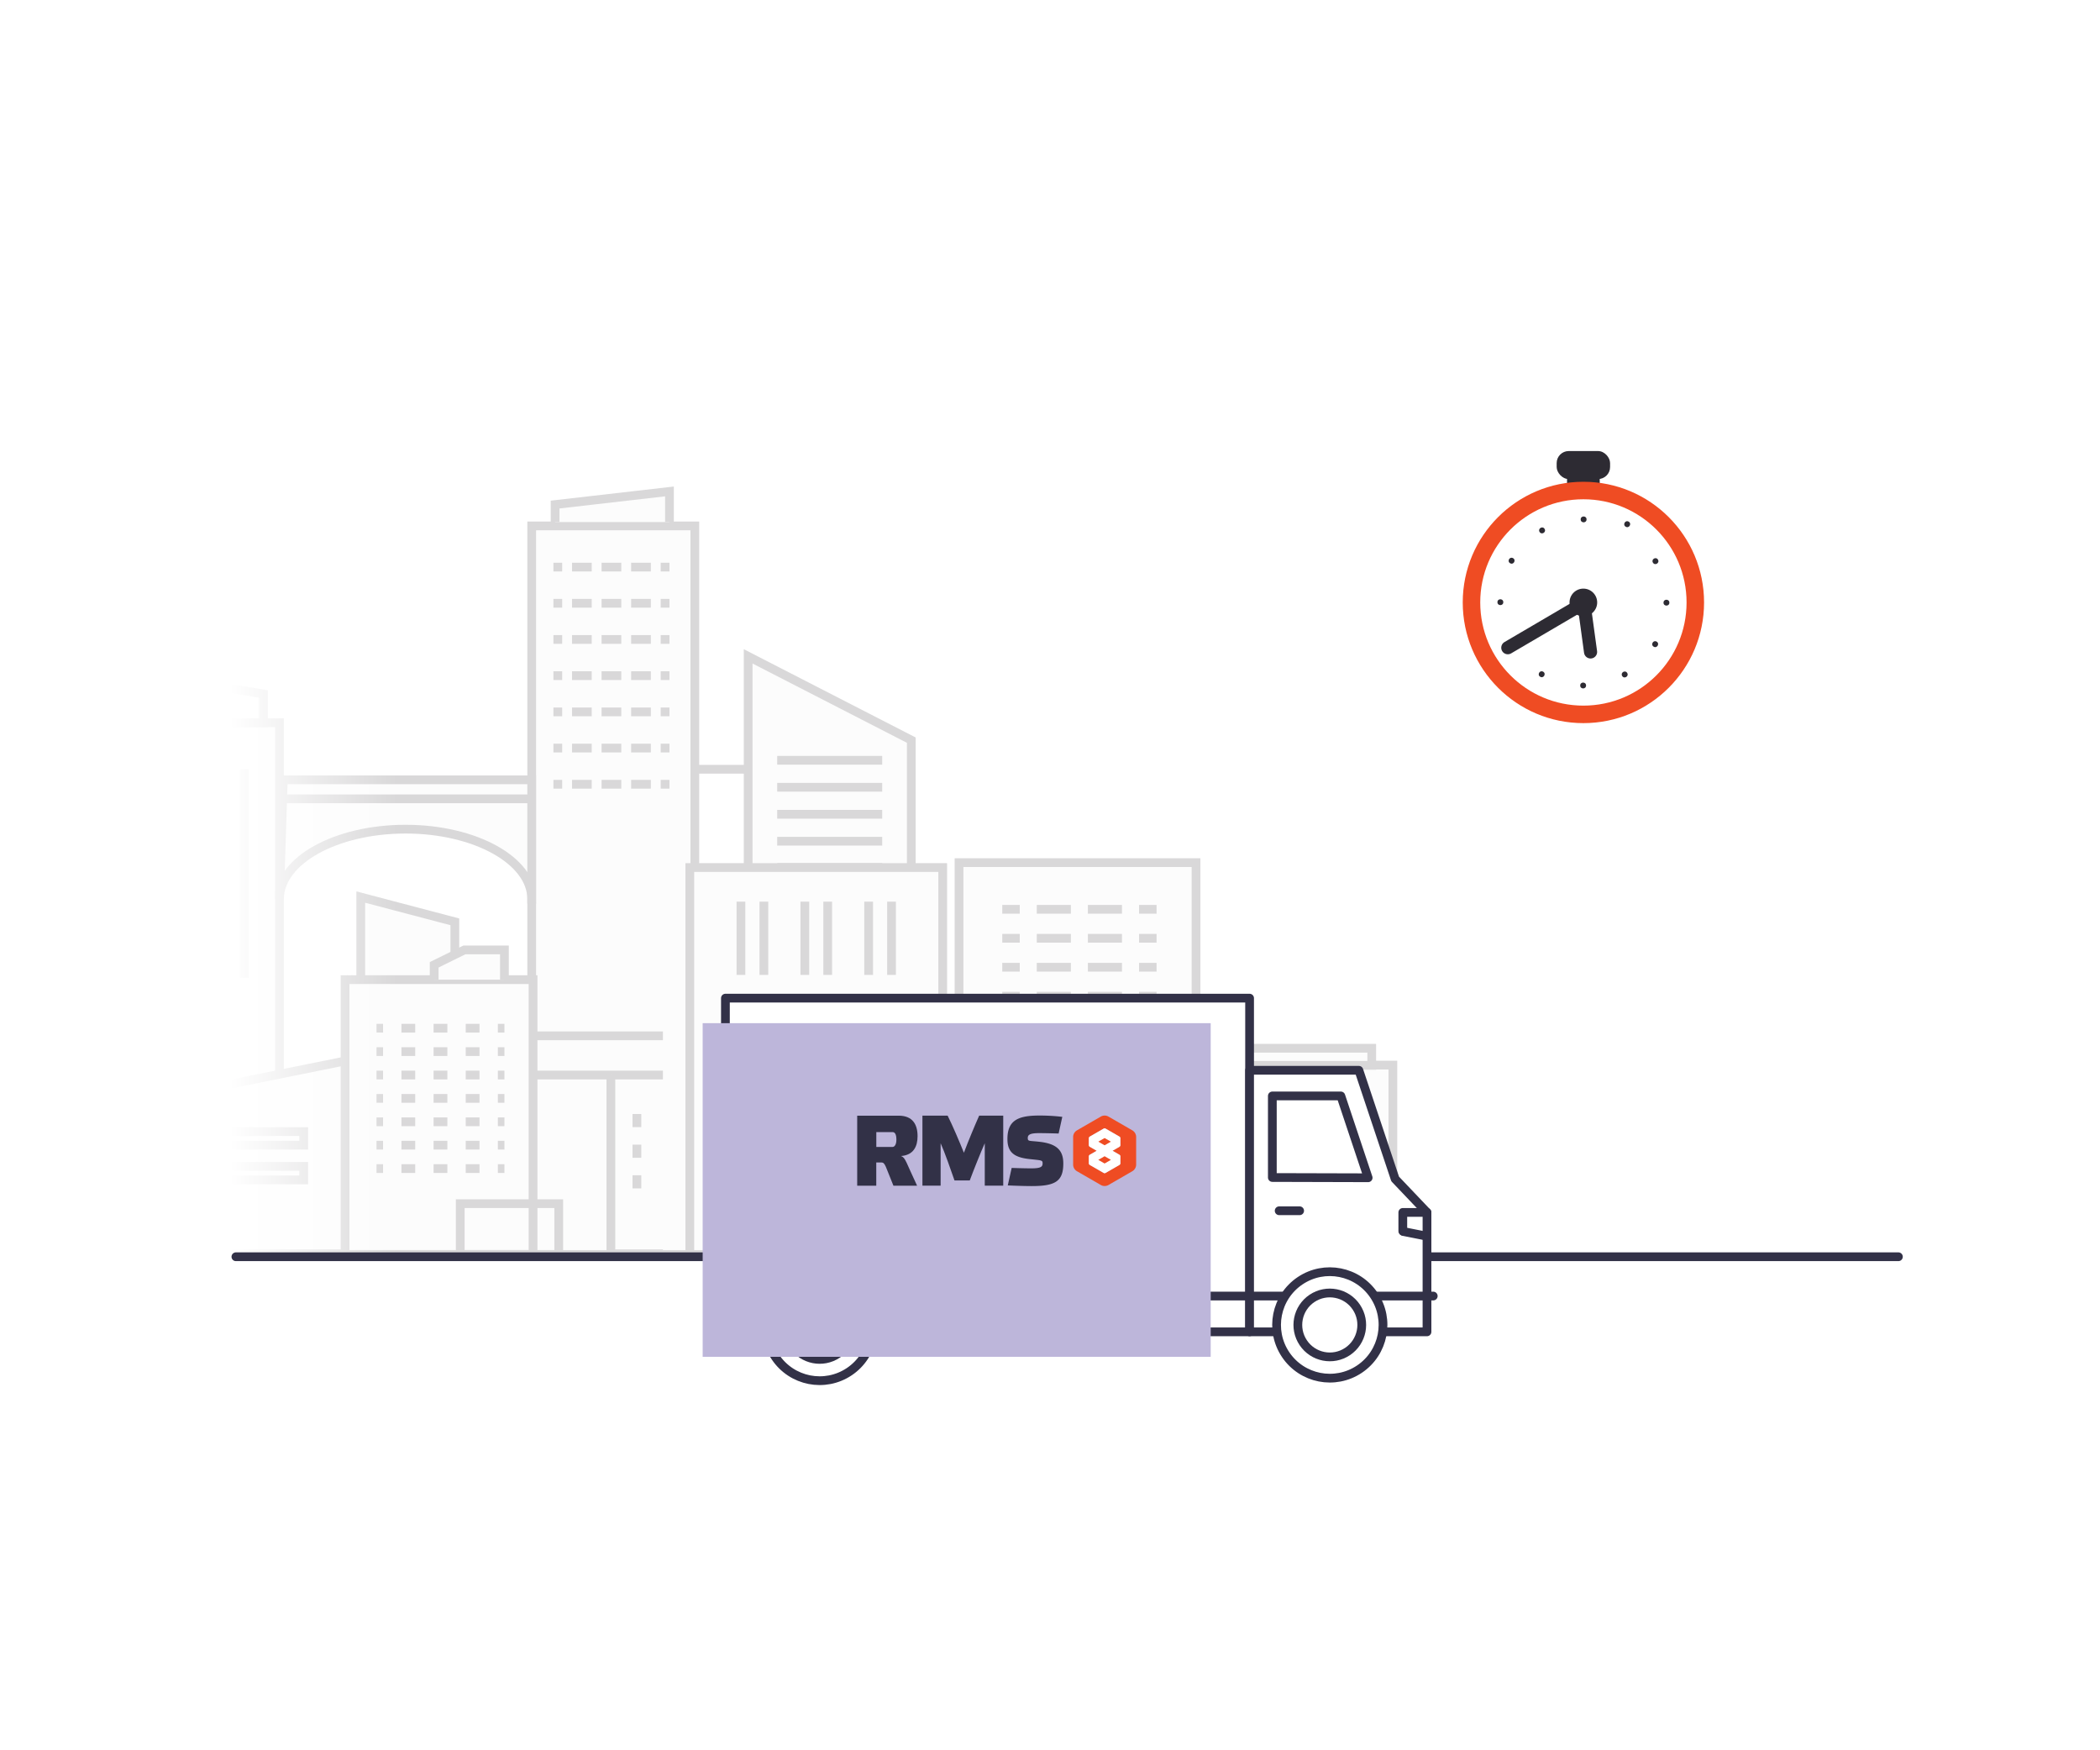   <svg xmlns="http://www.w3.org/2000/svg" viewBox="0 0 480 400" class="truck-svg">
  <style type="text/css">
    .flickity-prev-next-button svg {
      position: absolute;
      left: 20%;
      top: 20%;
      width: 60%;
      height: 60%;
    }

    .flickity-prev-next-button .arrow {
      fill: #333;
    }

    .elevator-svg .icons-1 {
      animation: move-icons-first 5s infinite;
      animation-delay: -4s;
    }

    @keyframes move-icons-first {
      0% {
        transform: translateY(-64px);
      }

      20% {
        transform: translateY(-.4px);
      }

      40% {
        transform: translateY(63.2px);
      }

      60% {
        transform: translateY(126.8px);
      }

      80% {
        transform: translateY(190.4px);
      }

      100% {
        transform: translateY(254px);
      }
    }

    @keyframes move-icons-last {
      0% {
        transform: translateY(195px);
      }

      20% {
        transform: translateY(258.6px);
      }

      40% {
        transform: translateY(322.2px);
      }

      60% {
        transform: translateY(385.8px);
      }

      80% {
        transform: translateY(449.4px);
      }

      100% {
        transform: translateY(513px);
      }
    }

    .prix-svg #top_x5F_coin {
      animation: rotatecoin 4s infinite;
      -ms-transform-origin: 395px 0px;
      transform-origin: 395px 0px;
    }

    .prix-svg #dash line {
      stroke-dasharray: 24;
      stroke-dashoffset: 25;
      animation: line 4s infinite;
    }

    .prix-svg #anchor {
      animation: move-biganchor 12s infinite;
      animation-timing-function: linear;
    }

    .prix-svg #anchor line {
      -ms-transform-origin: 100% 0%;
      transform-origin: 100% 0%;
    }

    .prix-svg #anchor circle,.prix-svg #anchor #small_anchor {
      animation: move-litte-anchor 12s infinite;
      -ms-transform-origin: 100% 0%;
      transform-origin: 100% 0%;
    }

    @keyframes rotatecoin {
      0% {
        transform: rotateY(0deg);
      }

      18% {
        transform: rotateY(0deg);
      }

      50% {
        transform: rotateY(360deg);
      }

      100% {
        transform: rotateY(360deg);
      }
    }

    @keyframes line {
      0% {
        opacity: 0;
        stroke-dashoffset: 24;
      }

      10% {
        opacity: 1;
        stroke-dashoffset: 24;
      }

      15% {
        opacity: 1;
        stroke-dashoffset: 23;
      }

      30% {
        opacity: 1;
      }

      50% {
        stroke-dashoffset: -16;
        opacity: 0;
      }

      51% {
        opacity: 0;
      }

      100% {
        opacity: 0;
      }
    }

    @keyframes move-biganchor {
      0% {
        transform: translateX(-50px);
      }

      50% {
        transform: translateX(0px);
      }

      100% {
        transform: translateX(-50px);
      }
    }

    @keyframes move-rope {
      0% {
        transform: scale(1, 0.3);
      }

      50% {
        transform: scale(1, 0.8);
      }

      100% {
        transform: scale(1, 0.3);
      }
    }

    @keyframes move-litte-anchor {
      0% {
        transform: translateY(-22px);
      }

      50% {
        transform: translateY(-6px);
      }

      100% {
        transform: translateY(-22px);
      }
    }
  </style>  
  <defs>
    <linearGradient id="Gradient">
      <stop offset="0" stop-color="white" stop-opacity="0"></stop>
      <stop offset="0.1" stop-color="white" stop-opacity="1"></stop>

      <stop offset="0.9" stop-color="white" stop-opacity="1"></stop>
      <stop offset="1" stop-color="white" stop-opacity="0"></stop>
    </linearGradient>

    <mask id="clip-sky">
      <rect x="53" y="0" width="380" height="400" fill="url(#Gradient)"></rect>
    </mask>
  </defs>

  <title>illus-a-propos</title>
  <g style="isolation: isolate">
    <g>

      <g mask="url(#clip-sky)">
        <g class="landscape">

          <g class="back" width="480" data-svg-origin="131.5399932861328 112.30999755859375" transform="matrix(1,0,0,1,-104.943,0)">
            <polyline points="324.15 274.63 324.15 197.14 378.32 197.14 378.32 239.56" style="fill: #fcfcfc;stroke: #d9d8d9;stroke-miterlimit: 10;stroke-width: 2px"></polyline>
            <polyline points="208.91 236.72 208.91 210.67 187.4 205.01 187.4 248.62" style="fill: #fcfcfc;stroke: #d9d8d9;stroke-miterlimit: 10;stroke-width: 2px"></polyline>
            <rect x="226.48" y="120.19" width="37.28" height="166.5" style="fill: #fcfcfc;stroke: #d9d8d9;stroke-miterlimit: 10;stroke-width: 2px"></rect>
            <polygon points="313.24 286.69 275.95 286.69 275.95 150 313.24 169.15 313.24 286.69" style="fill: #fcfcfc;stroke: #d9d8d9;stroke-miterlimit: 10;stroke-width: 2px"></polygon>
            <rect x="131.54" y="165.17" width="37.28" height="121.51" style="fill: #fcfcfc;stroke: #d9d8d9;stroke-miterlimit: 10;stroke-width: 2px"></rect>
            <path d="M226.48,205.49c0-8.82-12.91-16-28.83-16s-28.83,7.15-28.83,16l0.87-27.28h56.78v27.28Z" style="fill: #fcfcfc;stroke: #d9d8d9;stroke-miterlimit: 10;stroke-width: 2px"></path>
            <line x1="168.82" y1="182.56" x2="226.48" y2="182.56" style="fill: #fcfcfc;stroke: #d9d8d9;stroke-miterlimit: 10;stroke-width: 2px"></line>

            <g>
              <line x1="231.44" y1="179.23" x2="233.44" y2="179.23" style="fill: none;stroke: #d9d8d9;stroke-miterlimit: 10;stroke-width: 2px"></line>
              <line x1="235.69" y1="179.23" x2="254.84" y2="179.23" style="fill: none;stroke: #d9d8d9;stroke-miterlimit: 10;stroke-width: 2px;stroke-dasharray: 4.504,2.252"></line>
              <line x1="255.96" y1="179.23" x2="257.96" y2="179.23" style="fill: none;stroke: #d9d8d9;stroke-miterlimit: 10;stroke-width: 2px"></line>
            </g>
            <g>
              <line x1="231.44" y1="170.96" x2="233.44" y2="170.96" style="fill: none;stroke: #d9d8d9;stroke-miterlimit: 10;stroke-width: 2px"></line>
              <line x1="235.69" y1="170.96" x2="254.84" y2="170.96" style="fill: none;stroke: #d9d8d9;stroke-miterlimit: 10;stroke-width: 2px;stroke-dasharray: 4.504,2.252"></line>
              <line x1="255.96" y1="170.96" x2="257.96" y2="170.96" style="fill: none;stroke: #d9d8d9;stroke-miterlimit: 10;stroke-width: 2px"></line>
            </g>
            <g>
              <line x1="231.44" y1="162.69" x2="233.44" y2="162.69" style="fill: none;stroke: #d9d8d9;stroke-miterlimit: 10;stroke-width: 2px"></line>
              <line x1="235.69" y1="162.69" x2="254.84" y2="162.69" style="fill: none;stroke: #d9d8d9;stroke-miterlimit: 10;stroke-width: 2px;stroke-dasharray: 4.504,2.252"></line>
              <line x1="255.96" y1="162.69" x2="257.96" y2="162.69" style="fill: none;stroke: #d9d8d9;stroke-miterlimit: 10;stroke-width: 2px"></line>
            </g>
            <g>
              <line x1="231.44" y1="154.41" x2="233.44" y2="154.41" style="fill: none;stroke: #d9d8d9;stroke-miterlimit: 10;stroke-width: 2px"></line>
              <line x1="235.69" y1="154.41" x2="254.84" y2="154.41" style="fill: none;stroke: #d9d8d9;stroke-miterlimit: 10;stroke-width: 2px;stroke-dasharray: 4.504,2.252"></line>
              <line x1="255.96" y1="154.41" x2="257.96" y2="154.41" style="fill: none;stroke: #d9d8d9;stroke-miterlimit: 10;stroke-width: 2px"></line>
            </g>
            <g>
              <line x1="231.44" y1="146.14" x2="233.44" y2="146.14" style="fill: none;stroke: #d9d8d9;stroke-miterlimit: 10;stroke-width: 2px"></line>
              <line x1="235.69" y1="146.14" x2="254.84" y2="146.14" style="fill: none;stroke: #d9d8d9;stroke-miterlimit: 10;stroke-width: 2px;stroke-dasharray: 4.504,2.252"></line>
              <line x1="255.96" y1="146.14" x2="257.96" y2="146.14" style="fill: none;stroke: #d9d8d9;stroke-miterlimit: 10;stroke-width: 2px"></line>
            </g>
            <g>
              <line x1="231.44" y1="137.87" x2="233.44" y2="137.87" style="fill: none;stroke: #d9d8d9;stroke-miterlimit: 10;stroke-width: 2px"></line>
              <line x1="235.69" y1="137.87" x2="254.84" y2="137.87" style="fill: none;stroke: #d9d8d9;stroke-miterlimit: 10;stroke-width: 2px;stroke-dasharray: 4.504,2.252"></line>
              <line x1="255.96" y1="137.87" x2="257.96" y2="137.87" style="fill: none;stroke: #d9d8d9;stroke-miterlimit: 10;stroke-width: 2px"></line>
            </g>
            <g>
              <line x1="231.44" y1="129.6" x2="233.44" y2="129.6" style="fill: none;stroke: #d9d8d9;stroke-miterlimit: 10;stroke-width: 2px"></line>
              <line x1="235.69" y1="129.6" x2="254.84" y2="129.6" style="fill: none;stroke: #d9d8d9;stroke-miterlimit: 10;stroke-width: 2px;stroke-dasharray: 4.504,2.252"></line>
              <line x1="255.96" y1="129.6" x2="257.96" y2="129.6" style="fill: none;stroke: #d9d8d9;stroke-miterlimit: 10;stroke-width: 2px"></line>
            </g>

            <g>
              <line x1="334.03" y1="207.81" x2="338.03" y2="207.81" style="fill: none;stroke: #d9d8d9;stroke-miterlimit: 10;stroke-width: 2px"></line>
              <line x1="341.92" y1="207.81" x2="363.35" y2="207.81" style="fill: none;stroke: #d9d8d9;stroke-miterlimit: 10;stroke-width: 2px;stroke-dasharray: 7.79,3.895"></line>
              <line x1="365.3" y1="207.81" x2="369.3" y2="207.81" style="fill: none;stroke: #d9d8d9;stroke-miterlimit: 10;stroke-width: 2px"></line>
            </g>
            <g>
              <line x1="334.03" y1="214.43" x2="338.03" y2="214.43" style="fill: none;stroke: #d9d8d9;stroke-miterlimit: 10;stroke-width: 2px"></line>
              <line x1="341.92" y1="214.43" x2="363.35" y2="214.43" style="fill: none;stroke: #d9d8d9;stroke-miterlimit: 10;stroke-width: 2px;stroke-dasharray: 7.79,3.895"></line>
              <line x1="365.3" y1="214.43" x2="369.3" y2="214.43" style="fill: none;stroke: #d9d8d9;stroke-miterlimit: 10;stroke-width: 2px"></line>
            </g>
            <g>
              <line x1="334.03" y1="221.05" x2="338.03" y2="221.05" style="fill: none;stroke: #d9d8d9;stroke-miterlimit: 10;stroke-width: 2px"></line>
              <line x1="341.92" y1="221.05" x2="363.35" y2="221.05" style="fill: none;stroke: #d9d8d9;stroke-miterlimit: 10;stroke-width: 2px;stroke-dasharray: 7.79,3.895"></line>
              <line x1="365.3" y1="221.05" x2="369.3" y2="221.05" style="fill: none;stroke: #d9d8d9;stroke-miterlimit: 10;stroke-width: 2px"></line>
            </g>
            <g>
              <line x1="334.03" y1="227.67" x2="338.03" y2="227.67" style="fill: none;stroke: #d9d8d9;stroke-miterlimit: 10;stroke-width: 2px"></line>
              <line x1="341.92" y1="227.67" x2="363.35" y2="227.67" style="fill: none;stroke: #d9d8d9;stroke-miterlimit: 10;stroke-width: 2px;stroke-dasharray: 7.79,3.895"></line>
              <line x1="365.3" y1="227.67" x2="369.3" y2="227.67" style="fill: none;stroke: #d9d8d9;stroke-miterlimit: 10;stroke-width: 2px"></line>
            </g>

            <line x1="282.59" y1="173.75" x2="306.59" y2="173.75" style="fill: #fcfcfc;stroke: #d9d8d9;stroke-miterlimit: 10;stroke-width: 2px"></line>
            <line x1="282.59" y1="179.92" x2="306.59" y2="179.92" style="fill: #fcfcfc;stroke: #d9d8d9;stroke-miterlimit: 10;stroke-width: 2px"></line>
            <line x1="282.59" y1="186.09" x2="306.59" y2="186.09" style="fill: #fcfcfc;stroke: #d9d8d9;stroke-miterlimit: 10;stroke-width: 2px"></line>
            <line x1="282.59" y1="192.25" x2="306.59" y2="192.25" style="fill: #fcfcfc;stroke: #d9d8d9;stroke-miterlimit: 10;stroke-width: 2px"></line>
            <line x1="282.59" y1="198.26" x2="306.59" y2="198.26" style="fill: #fcfcfc;stroke: #d9d8d9;stroke-miterlimit: 10;stroke-width: 2px"></line>
            <line x1="290.28" y1="204.59" x2="306.59" y2="204.59" style="fill: #fcfcfc;stroke: #d9d8d9;stroke-miterlimit: 10;stroke-width: 2px"></line>
            <line x1="290.28" y1="210.75" x2="306.59" y2="210.75" style="fill: #fcfcfc;stroke: #d9d8d9;stroke-miterlimit: 10;stroke-width: 2px"></line>
            <line x1="290.12" y1="216.92" x2="306.59" y2="216.92" style="fill: #fcfcfc;stroke: #d9d8d9;stroke-miterlimit: 10;stroke-width: 2px"></line>
            <line x1="139.82" y1="175.8" x2="139.82" y2="233.41" style="fill: #fcfcfc;stroke: #d9d8d9;stroke-miterlimit: 10;stroke-width: 2px"></line>
            <line x1="146.82" y1="175.8" x2="146.82" y2="233.41" style="fill: #fcfcfc;stroke: #d9d8d9;stroke-miterlimit: 10;stroke-width: 2px"></line>
            <line x1="153.82" y1="175.8" x2="153.82" y2="233.41" style="fill: #fcfcfc;stroke: #d9d8d9;stroke-miterlimit: 10;stroke-width: 2px"></line>
            <line x1="160.82" y1="175.8" x2="160.82" y2="223.45" style="fill: #fcfcfc;stroke: #d9d8d9;stroke-miterlimit: 10;stroke-width: 2px"></line>
            <rect x="138.15" y="160.79" width="14.97" height="4.38" style="fill: #fcfcfc;stroke: #d9d8d9;stroke-miterlimit: 10;stroke-width: 2px"></rect>
            <polygon points="147.46 165.17 165.15 165.17 165.15 158.6 147.46 155.61 147.46 165.17" style="fill: #fcfcfc;stroke: #d9d8d9;stroke-miterlimit: 10;stroke-width: 2px"></polygon>
            <line x1="263.76" y1="175.8" x2="275.95" y2="175.8" style="fill: #fcfcfc;stroke: #d9d8d9;stroke-miterlimit: 10;stroke-width: 2px"></line>
            <polyline points="231.82 119.31 231.82 115.31 257.96 112.31 257.96 119.31" style="fill: #fcfcfc;stroke: #d9d8d9;stroke-miterlimit: 10;stroke-width: 2px"></polyline>
          </g>

          <g class="front" width="480" data-svg-origin="93.79000091552734 198.25999450683594" transform="matrix(1,0,0,1,-74.951,0)">
            <rect x="232.62" y="198.26" width="57.81" height="88.43" style="fill: #fcfcfc;stroke: #d9d8d9;stroke-miterlimit: 10;stroke-width: 2px"></rect>

            <rect x="153.82" y="223.88" width="42.97" height="62.8" style="fill: #fcfcfc;stroke: #d9d8d9;stroke-miterlimit: 10;stroke-width: 2px"></rect>
            <g>
              <line x1="161.01" y1="234.98" x2="162.51" y2="234.98" style="fill: none;stroke: #d9d8d9;stroke-miterlimit: 10;stroke-width: 2px"></line>
              <line x1="166.71" y1="234.98" x2="186.65" y2="234.98" style="fill: none;stroke: #d9d8d9;stroke-miterlimit: 10;stroke-width: 2px;stroke-dasharray: 3.149,4.198"></line>
              <line x1="188.75" y1="234.98" x2="190.25" y2="234.98" style="fill: none;stroke: #d9d8d9;stroke-miterlimit: 10;stroke-width: 2px"></line>
            </g>

            <g>
              <line x1="278.73" y1="206.06" x2="278.73" y2="222.8" style="fill: #fcfcfc;stroke: #d9d8d9;stroke-miterlimit: 10;stroke-width: 2px"></line>
              <line x1="273.5" y1="206.06" x2="273.5" y2="222.8" style="fill: #fcfcfc;stroke: #d9d8d9;stroke-miterlimit: 10;stroke-width: 2px"></line>
              <line x1="264.14" y1="206.06" x2="264.14" y2="222.8" style="fill: #fcfcfc;stroke: #d9d8d9;stroke-miterlimit: 10;stroke-width: 2px"></line>
              <line x1="258.91" y1="206.06" x2="258.91" y2="222.8" style="fill: #fcfcfc;stroke: #d9d8d9;stroke-miterlimit: 10;stroke-width: 2px"></line>
              <line x1="249.55" y1="206.06" x2="249.55" y2="222.8" style="fill: #fcfcfc;stroke: #d9d8d9;stroke-miterlimit: 10;stroke-width: 2px"></line>
              <line x1="244.31" y1="206.06" x2="244.31" y2="222.8" style="fill: #fcfcfc;stroke: #d9d8d9;stroke-miterlimit: 10;stroke-width: 2px"></line>
            </g>
            <g>
              <line x1="161.01" y1="240.33" x2="162.51" y2="240.33" style="fill: none;stroke: #d9d8d9;stroke-miterlimit: 10;stroke-width: 2px"></line>
              <line x1="166.71" y1="240.33" x2="186.65" y2="240.33" style="fill: none;stroke: #d9d8d9;stroke-miterlimit: 10;stroke-width: 2px;stroke-dasharray: 3.149,4.198"></line>
              <line x1="188.75" y1="240.33" x2="190.25" y2="240.33" style="fill: none;stroke: #d9d8d9;stroke-miterlimit: 10;stroke-width: 2px"></line>
            </g>
            <g>
              <line x1="161.01" y1="245.68" x2="162.51" y2="245.68" style="fill: none;stroke: #d9d8d9;stroke-miterlimit: 10;stroke-width: 2px"></line>
              <line x1="166.71" y1="245.68" x2="186.65" y2="245.68" style="fill: none;stroke: #d9d8d9;stroke-miterlimit: 10;stroke-width: 2px;stroke-dasharray: 3.149,4.198"></line>
              <line x1="188.75" y1="245.68" x2="190.25" y2="245.68" style="fill: none;stroke: #d9d8d9;stroke-miterlimit: 10;stroke-width: 2px"></line>
            </g>
            <g>
              <line x1="161.01" y1="251.02" x2="162.51" y2="251.02" style="fill: none;stroke: #d9d8d9;stroke-miterlimit: 10;stroke-width: 2px"></line>
              <line x1="166.71" y1="251.02" x2="186.65" y2="251.02" style="fill: none;stroke: #d9d8d9;stroke-miterlimit: 10;stroke-width: 2px;stroke-dasharray: 3.149,4.198"></line>
              <line x1="188.75" y1="251.02" x2="190.25" y2="251.02" style="fill: none;stroke: #d9d8d9;stroke-miterlimit: 10;stroke-width: 2px"></line>
            </g>
            <g>
              <line x1="161.01" y1="256.37" x2="162.51" y2="256.37" style="fill: none;stroke: #d9d8d9;stroke-miterlimit: 10;stroke-width: 2px"></line>
              <line x1="166.71" y1="256.37" x2="186.65" y2="256.37" style="fill: none;stroke: #d9d8d9;stroke-miterlimit: 10;stroke-width: 2px;stroke-dasharray: 3.149,4.198"></line>
              <line x1="188.75" y1="256.37" x2="190.25" y2="256.37" style="fill: none;stroke: #d9d8d9;stroke-miterlimit: 10;stroke-width: 2px"></line>
            </g>
            <g>
              <line x1="161.01" y1="261.71" x2="162.51" y2="261.71" style="fill: none;stroke: #d9d8d9;stroke-miterlimit: 10;stroke-width: 2px"></line>
              <line x1="166.71" y1="261.71" x2="186.65" y2="261.71" style="fill: none;stroke: #d9d8d9;stroke-miterlimit: 10;stroke-width: 2px;stroke-dasharray: 3.149,4.198"></line>
              <line x1="188.75" y1="261.71" x2="190.25" y2="261.71" style="fill: none;stroke: #d9d8d9;stroke-miterlimit: 10;stroke-width: 2px"></line>
            </g>
            <g>
              <line x1="161.01" y1="267.06" x2="162.51" y2="267.06" style="fill: none;stroke: #d9d8d9;stroke-miterlimit: 10;stroke-width: 2px"></line>
              <line x1="166.71" y1="267.06" x2="186.65" y2="267.06" style="fill: none;stroke: #d9d8d9;stroke-miterlimit: 10;stroke-width: 2px;stroke-dasharray: 3.149,4.198"></line>
              <line x1="188.75" y1="267.06" x2="190.25" y2="267.06" style="fill: none;stroke: #d9d8d9;stroke-miterlimit: 10;stroke-width: 2px"></line>
            </g>
            <line x1="196.79" y1="236.72" x2="226.48" y2="236.72" style="fill: #fcfcfc;stroke: #d9d8d9;stroke-miterlimit: 10;stroke-width: 2px"></line>
            <line x1="196.79" y1="245.68" x2="226.48" y2="245.68" style="fill: #fcfcfc;stroke: #d9d8d9;stroke-miterlimit: 10;stroke-width: 2px"></line>
            <polyline points="190.25 223.88 190.25 217.09 181.09 217.09 174.19 220.49 174.19 223.88" style="fill: #fcfcfc;stroke: #d9d8d9;stroke-miterlimit: 10;stroke-width: 2px"></polyline>
            <polygon points="346.29 234.42 313.47 229.17 313.47 243.47 346.29 243.47 346.29 234.42" style="fill: #fcfcfc;stroke: #d9d8d9;stroke-miterlimit: 10;stroke-width: 2px"></polygon>
            <polyline points="214.58 245.68 214.58 286.54 226.48 286.54" style="fill: #fcfcfc;stroke: #d9d8d9;stroke-miterlimit: 10;stroke-width: 2px"></polyline>
            <line x1="220.53" y1="254.59" x2="220.53" y2="274.63" style="fill: #fcfcfc;stroke: #d9d8d9;stroke-miterlimit: 10;stroke-width: 2px;stroke-dasharray: 3,4"></line>
            <path d="M246.37,286.69a15.57,15.57,0,1,1,31.13,0H246.37Z" style="fill: #fcfcfc;stroke: #d9d8d9;stroke-miterlimit: 10;stroke-width: 2px"></path>
            <line x1="261.94" y1="270.52" x2="261.94" y2="286.69" style="fill: #fcfcfc;stroke: #d9d8d9;stroke-miterlimit: 10;stroke-width: 2px"></line>
            <polygon points="93.79 286.54 153.82 286.54 153.82 242.47 93.79 254.59 93.79 286.54" style="fill: #fcfcfc;stroke: #d9d8d9;stroke-miterlimit: 10;stroke-width: 2px"></polygon>
            <rect x="103.23" y="258.61" width="41.14" height="3.1" style="fill: #fcfcfc;stroke: #d9d8d9;stroke-miterlimit: 10;stroke-width: 2px"></rect>
            <rect x="103.23" y="266.55" width="41.14" height="3.1" style="fill: #fcfcfc;stroke: #d9d8d9;stroke-miterlimit: 10;stroke-width: 2px"></rect>
            <polygon points="393.32 286.73 290.68 286.73 290.68 243.41 377.41 243.41 393.32 243.41 393.32 286.73" style="fill: #fcfcfc;stroke: #d9d8d9;stroke-miterlimit: 10;stroke-width: 2px"></polygon>
            <rect x="313.69" y="267.76" width="56.62" height="18.78" style="fill: #fcfcfc;stroke: #d9d8d9;stroke-miterlimit: 10;stroke-width: 2px"></rect>
            <line x1="313.47" y1="271.12" x2="370.31" y2="271.12" style="fill: #fcfcfc;stroke: #d9d8d9;stroke-miterlimit: 10;stroke-width: 2px"></line>
            <rect x="298.85" y="255.56" width="28.77" height="6.09" style="fill: #fcfcfc;stroke: #d9d8d9;stroke-miterlimit: 10;stroke-width: 2px"></rect>
            <rect x="327.62" y="255.56" width="28.77" height="6.09" style="fill: #fcfcfc;stroke: #d9d8d9;stroke-miterlimit: 10;stroke-width: 2px"></rect>
            <rect x="356.38" y="255.56" width="28.77" height="6.09" style="fill: #fcfcfc;stroke: #d9d8d9;stroke-miterlimit: 10;stroke-width: 2px"></rect>
            <rect x="346.29" y="239.56" width="42.2" height="3.91" style="fill: #fcfcfc;stroke: #d9d8d9;stroke-miterlimit: 10;stroke-width: 2px"></rect>
            <rect x="180.15" y="275.08" width="22.51" height="11.6" style="fill: none;stroke: #d9d8d9;stroke-miterlimit: 10;stroke-width: 2px"></rect>
          </g>
        </g>
      </g>

      <line x1="53.92" y1="287.21" x2="433.92" y2="287.21" style="fill: #fff;stroke: #323147;stroke-linecap: round;stroke-linejoin: round;stroke-width: 2px"></line>
      <g class="clock">
        <rect x="355.81" y="103.08" width="12.21" height="6.4" rx="2.75" ry="2.75" style="fill: #2d2b33"></rect>
        <rect x="358.18" y="107.74" width="7.47" height="3.92" style="fill: #2d2b33"></rect>
        <circle cx="361.92" cy="137.68" r="25.58" style="fill: #fff;stroke: #ef4c23;stroke-miterlimit: 10;stroke-width: 4px;"></circle>
        <circle cx="361.91" cy="137.68" r="3.16" style="fill: #2d2b33"></circle>
        <circle cx="361.97" cy="118.7" r="0.67" style="fill: #2d2b33"></circle>
        <circle cx="352.47" cy="121.21" r="0.67" transform="translate(-13.38 192.48) rotate(-30)" style="fill: #2d2b33"></circle>
        <circle cx="345.51" cy="128.14" r="0.67" transform="translate(61.78 363.29) rotate(-60)" style="fill: #2d2b33"></circle>
        <circle cx="342.94" cy="137.62" r="0.67" style="fill: #2d2b33"></circle>
        <circle cx="345.45" cy="147.12" r="0.67" transform="translate(-27.28 192.44) rotate(-30)" style="fill: #2d2b33"></circle>
        <circle cx="352.38" cy="154.09" r="0.67" transform="translate(42.75 382.21) rotate(-60)" style="fill: #2d2b33"></circle>
        <circle cx="361.86" cy="156.66" r="0.67" style="fill: #2d2b33"></circle>
        <circle cx="371.36" cy="154.14" r="0.67" transform="translate(-27.32 206.33) rotate(-30)" style="fill: #2d2b33"></circle>
        <circle cx="378.33" cy="147.21" r="0.67" transform="translate(61.67 401.25) rotate(-60)" style="fill: #2d2b33"></circle>
        <circle cx="380.9" cy="137.73" r="0.67" style="fill: #2d2b33"></circle>
        <circle cx="378.38" cy="128.24" r="0.67" transform="translate(-13.42 206.37) rotate(-30)" style="fill: #2d2b33"></circle>
        <circle cx="371.45" cy="121.27" r="0.67" transform="matrix(0.5, -0.87, 0.87, 0.5, 80.7, 382.32)" style="fill: #2d2b33"></circle>
        <polyline points="361.94 137.9 361.94 137.9 372.5 134.52" style="fill: none; stroke: rgb(45, 43, 51); stroke-linecap: round; stroke-linejoin: round; stroke-width: 3px; transform-origin: 0px 0px 0px;" class="clock__hours" data-svg-origin="361.94000244140625 137.89999389648438" transform="matrix(-0.173,0.985,-0.985,-0.173,560.502,-194.651)"></polyline>
        <line class="clock__minutes" x1="361.86" y1="118.18" x2="361.86" y2="138.1" style="fill: none; stroke: rgb(45, 43, 51); stroke-linecap: round; stroke-linejoin: round; stroke-width: 3px; transform-origin: 0px 0px 0px;" data-svg-origin="361.8599853515625 138.10000610351562" transform="matrix(-0.506,-0.863,0.863,-0.506,425.754,520.11)"></line>
      </g>
      <g class="truck" data-svg-origin="160.61000061035156 227.6699981689453" transform="matrix(1,0,0,1,0,0.44)">
        <rect x="165.81" y="227.67" width="119.81" height="76.26" style="fill: #fff;stroke: #323147;stroke-linecap: round;stroke-linejoin: round;stroke-width: 2px"></rect>
        <polygon points="285.62 303.93 285.62 244.16 310.6 244.16 318.89 268.99 326.17 276.64 326.17 303.93 285.62 303.93" style="fill: #fff;stroke: #323147;stroke-linecap: round;stroke-linejoin: round;stroke-width: 2px"></polygon>
        <polygon points="290.82 268.66 290.82 250.02 306.48 250.02 312.72 268.72 290.82 268.66" style="fill: #fff;stroke: #323147;stroke-linecap: round;stroke-linejoin: round;stroke-width: 2px"></polygon>



        <line x1="327.6" y1="295.75" x2="312.13" y2="295.75" style="fill: #fff;stroke: #323147;stroke-linecap: round;stroke-linejoin: round;stroke-width: 2px"></line>
        <line x1="293.94" y1="295.75" x2="285.62" y2="295.75" style="fill: #fff;stroke: #323147;stroke-linecap: round;stroke-linejoin: round;stroke-width: 2px"></line>
        <line x1="285.62" y1="295.75" x2="191.54" y2="295.75" style="fill: #fff;stroke: #323147;stroke-linecap: round;stroke-linejoin: round;stroke-width: 2px"></line>
        <line x1="178.94" y1="295.75" x2="164.74" y2="295.75" style="fill: #fff;stroke: #323147;stroke-linecap: round;stroke-linejoin: round;stroke-width: 2px"></line>


        <polyline points="326.17 276.64 320.64 276.64 320.64 280.91" style="fill: none;stroke: #323147;stroke-linecap: round;stroke-linejoin: round;stroke-width: 2px"></polyline>
        <line x1="325.63" y1="281.97" x2="320.75" y2="281" style="fill: none;stroke: #323147;stroke-linecap: round;stroke-linejoin: round;stroke-width: 2px"></line>
        <line x1="292.38" y1="276.26" x2="297.06" y2="276.26" style="fill: #fff;stroke: #323147;stroke-linecap: round;stroke-linejoin: round;stroke-width: 2px"></line>

        <g class="wheel-right" data-svg-origin="303.39640380859373 303.5567877197266" transform="matrix(-0.557,-0.831,0.831,-0.557,220.217,723.288)" style="transform-origin: 0px 0px 0px;">
          <circle cx="302.91" cy="303.8" r="12.16" style="fill: #fff;stroke: #323147;stroke-linecap: round;stroke-linejoin: round;stroke-width: 2px"></circle>
          <circle cx="302.91" cy="303.8" r="7.3" style="fill: #fff;stroke: #323147;stroke-linecap: round;stroke-linejoin: round;stroke-width: 2px"></circle>
        </g>

        <g class="wheel-left" data-svg-origin="187.7867987060547 304.2863879394531" transform="matrix(-0.557,-0.831,0.831,-0.557,39.622,628.399)" style="transform-origin: 0px 0px 0px;">
          <circle cx="188.03" cy="303.8" r="12.16" style="fill: #fff;stroke: #323147;stroke-linecap: round;stroke-linejoin: round;stroke-width: 2px"></circle>
          <circle cx="188.03" cy="303.8" r="7.3" style="fill: #fff;stroke: #323147;stroke-linecap: round;stroke-linejoin: round;stroke-width: 2px"></circle>
        </g>

        <rect x="160.61" y="233.39" width="116.12" height="76.25" style="fill: #bdb6da;mix-blend-mode: multiply"></rect>
        <g>
          <path d="M209.73,259.22c0-2.69-1.14-4.69-4.32-4.69h-9.48v16h4.36v-5.31h1.16c0.89,0,.91.83,2.76,5.31h5.41c-2.55-5.37-2.62-6.39-3.67-6.78C208.82,263.54,209.73,261.54,209.73,259.22ZM204,261.68H200.3v-3.4H204c0.53,0,.89.48,0.89,1.72S204.41,261.68,204,261.68Z" style="fill: #323147"></path>
          <path d="M220.32,263c-1.07-2.66-2.6-6.25-3.72-8.48h-5.76v16H215v-9.69c0.91,2,2.42,6.32,3.17,8.5h3.49c0.84-2.27,2.47-6.34,3.43-8.5v9.69h4.22v-16h-5.5C222.83,256.72,221.32,260.33,220.32,263Z" style="fill: #323147"></path>
          <path d="M237.87,260.53c-2.63-.32-2.95-0.06-2.95-0.89,0-.64.32-1.12,2.53-1.12,1.92,0,4.52.09,4.52,0.09l0.84-3.81a44.24,44.24,0,0,0-5.32-.3c-5,0-7.22,1.25-7.22,5.39,0,3,1.55,4.13,4.8,4.53,2.95,0.34,3.24.22,3.24,1s-0.37,1.15-2.6,1.15c-1.87,0-4.47-.1-4.47-0.1l-0.89,4s3.33,0.15,5.43.15c5.3,0,7.26-1,7.26-5.13C243.06,262.39,241.46,261,237.87,260.53Z" style="fill: #323147"></path>
          <polygon points="251.04 264.63 252.48 265.46 253.92 264.63 252.48 263.8 251.04 264.63" style="fill: #ef4c23"></polygon>
          <polygon points="251.04 260.47 252.48 261.3 253.92 260.47 252.48 259.64 251.04 260.47" style="fill: #ef4c23"></polygon>
          <path d="M258.81,257.88l-2.72-1.57-2.72-1.57a1.76,1.76,0,0,0-1.76,0l-2.72,1.57-2.72,1.57a1.76,1.76,0,0,0-.88,1.53v6.29a1.76,1.76,0,0,0,.88,1.53l2.72,1.57,2.72,1.57a1.76,1.76,0,0,0,1.76,0l2.72-1.57,2.72-1.57a1.76,1.76,0,0,0,.88-1.53v-6.29A1.76,1.76,0,0,0,258.81,257.88Zm-2.72,3.38a0.44,0.44,0,0,1-.22.38l-1.58.91,1.58,0.91a0.44,0.44,0,0,1,.22.38v1.57a0.44,0.44,0,0,1-.22.38l-1.58.91-1.58.91a0.44,0.44,0,0,1-.44,0l-1.58-.91-1.58-.91a0.44,0.44,0,0,1-.22-0.38v-1.57a0.44,0.44,0,0,1,.22-0.38l1.58-.91-1.58-.91a0.44,0.44,0,0,1-.22-0.38v-1.57a0.44,0.44,0,0,1,.22-0.38l1.58-.91,1.58-.91a0.44,0.44,0,0,1,.44,0l1.58,0.91,1.58,0.91a0.44,0.44,0,0,1,.22.38v1.57Z" style="fill: #ef4c23"></path>
          <path d="M256.08,261.26a0.44,0.44,0,0,1-.22.38l-1.58.91,1.58,0.91a0.44,0.44,0,0,1,.22.38v1.57a0.44,0.44,0,0,1-.22.38l-1.58.91-1.58.91a0.44,0.44,0,0,1-.44,0l-1.58-.91-1.58-.91a0.44,0.44,0,0,1-.22-0.38v-1.57a0.44,0.44,0,0,1,.22-0.38l1.58-.91-1.58-.91a0.44,0.44,0,0,1-.22-0.38v-1.57a0.44,0.44,0,0,1,.22-0.38l1.58-.91,1.58-.91a0.44,0.44,0,0,1,.44,0l1.58,0.91,1.58,0.91a0.44,0.44,0,0,1,.22.38v1.57Z" style="fill: #fff"></path>
          <polygon points="251.04 264.63 252.48 265.46 253.92 264.63 252.48 263.8 251.04 264.63" style="fill: #ef4c23"></polygon>
          <polygon points="251.04 260.47 252.48 261.3 253.92 260.47 252.48 259.64 251.04 260.47" style="fill: #ef4c23"></polygon>
        </g>
      </g>

    </g>
  </g>
</svg>
